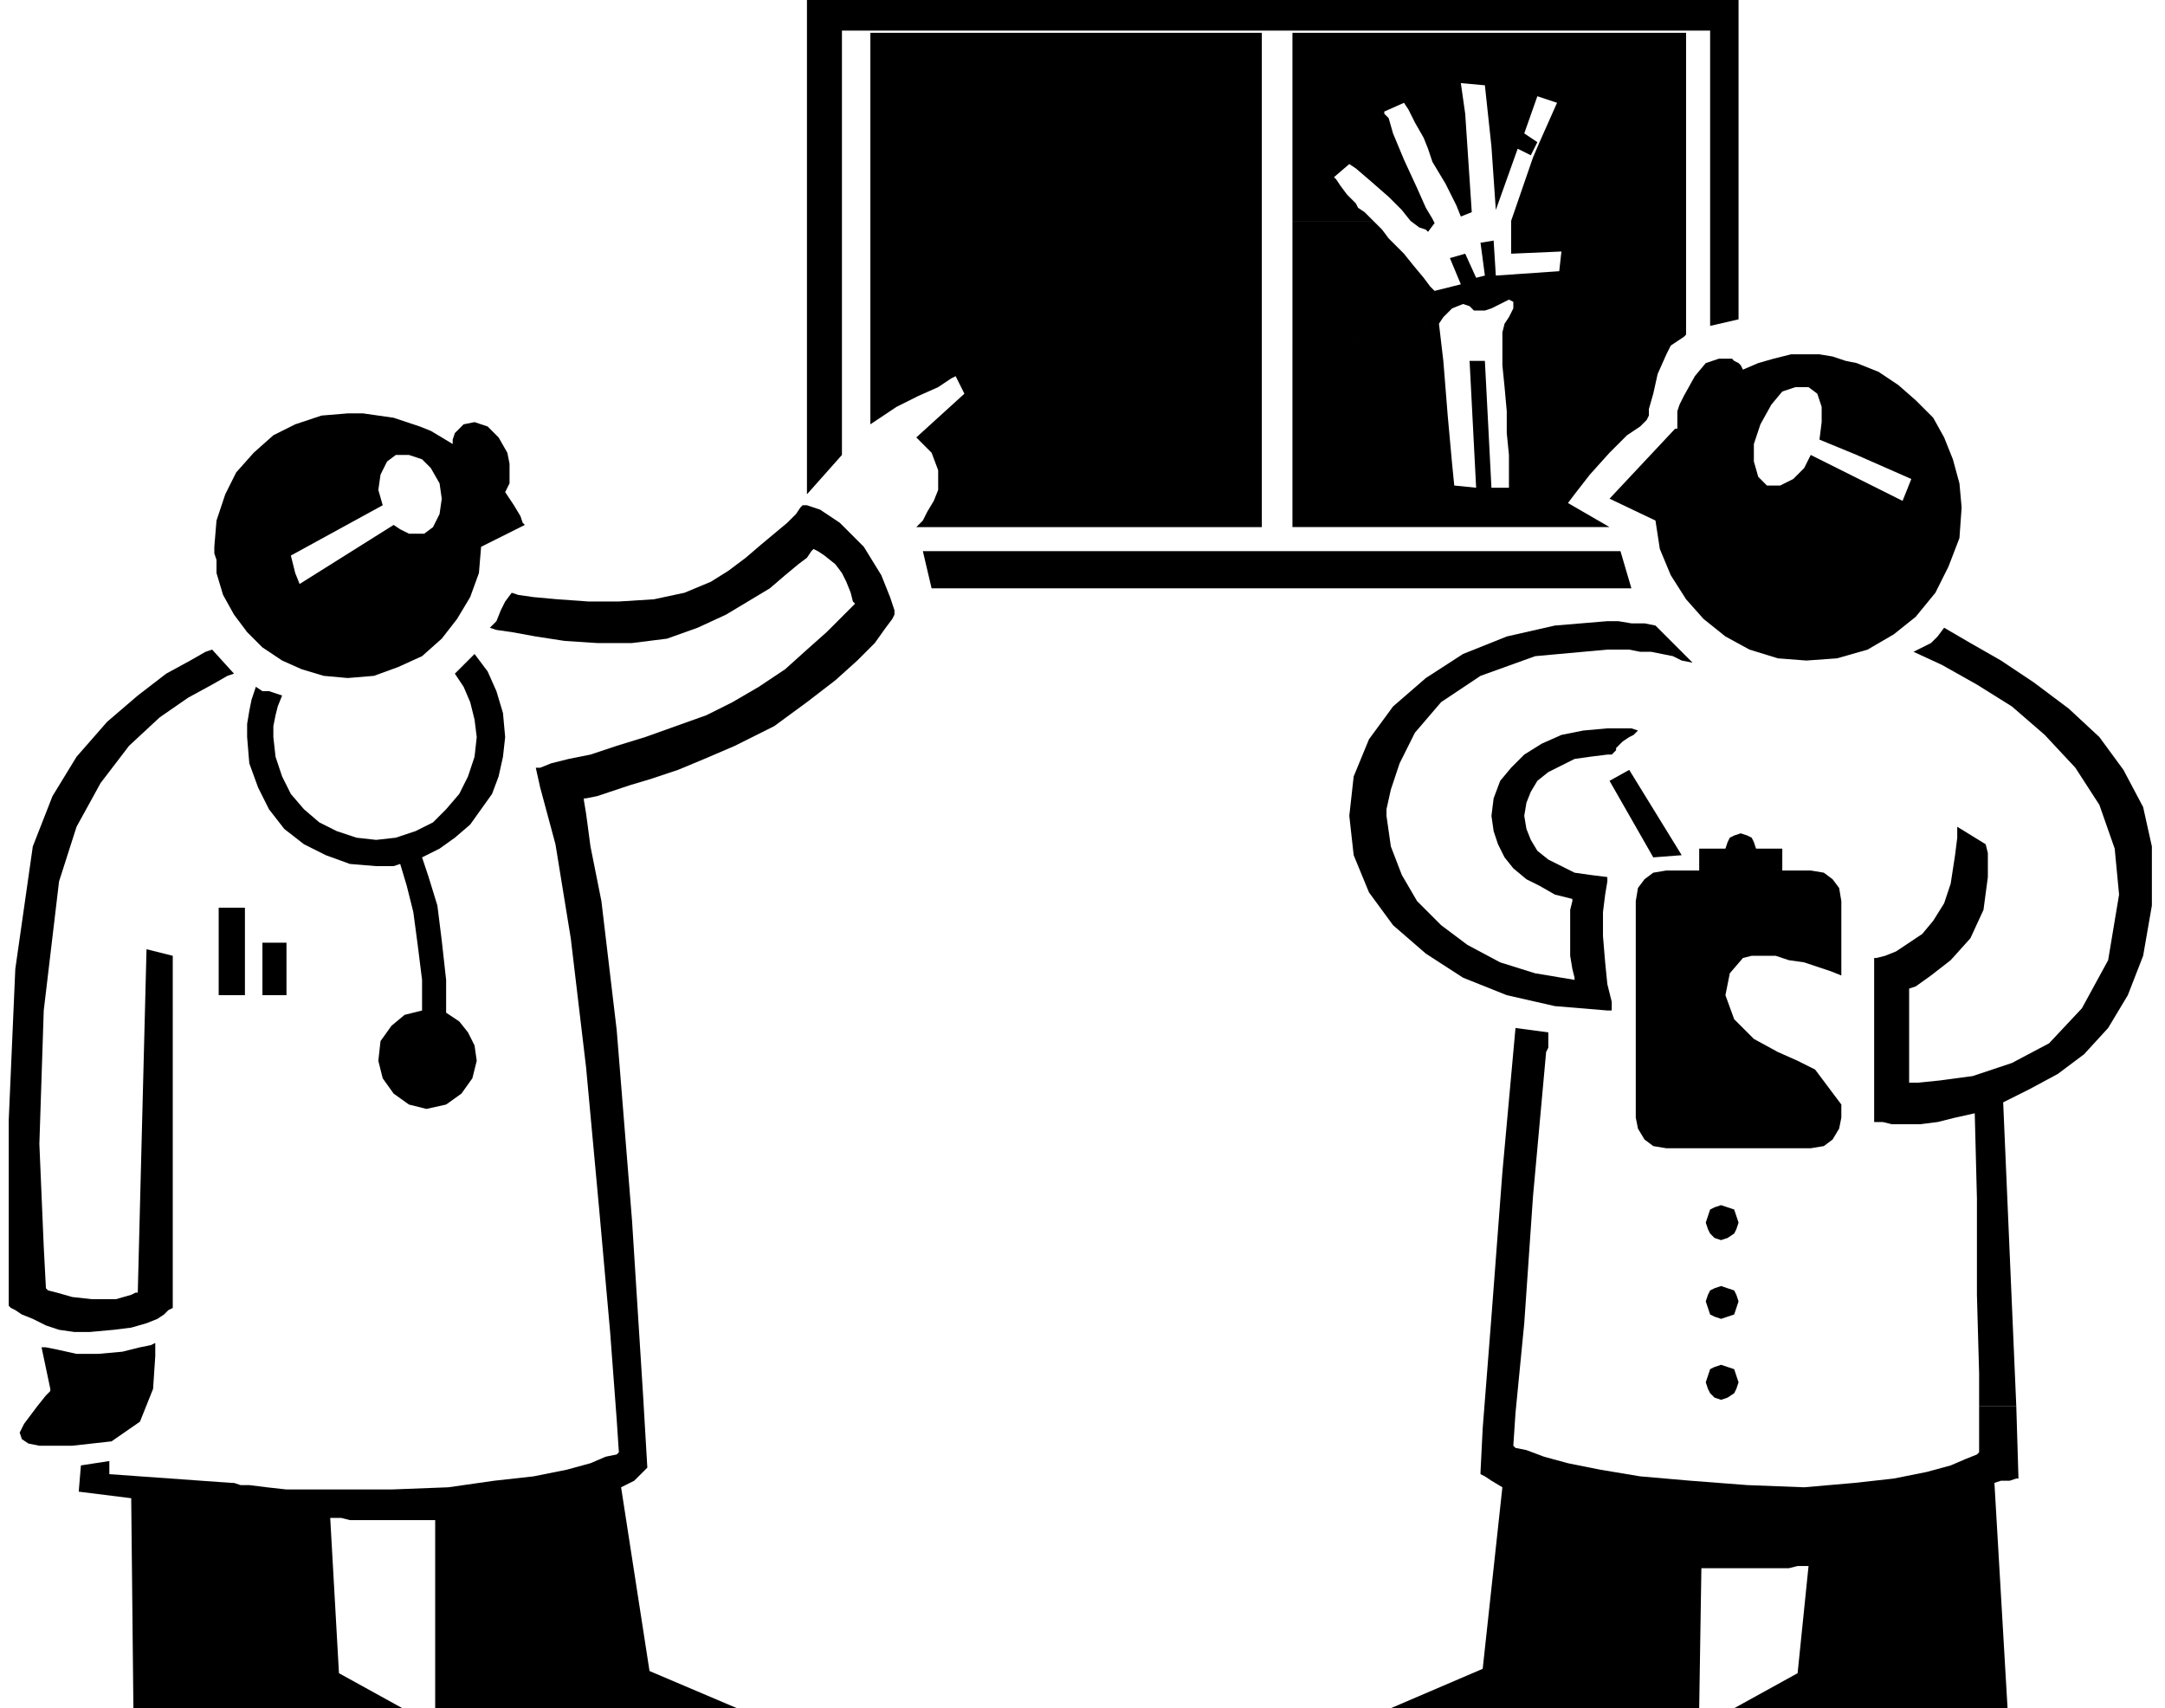 <svg xmlns="http://www.w3.org/2000/svg" width="95.04" height="74.976" fill-rule="evenodd" stroke-linecap="round" preserveAspectRatio="none" viewBox="0 0 990 781"><style>.pen1{stroke:none}.brush2{fill:#000}</style><path d="m99 262 3 10 5 9 6 8 7 7 9 6 9 4 10 3 11 1 12-1 11-4 11-5 9-8 7-9 6-10 4-11 1-12 20-10-1-1-1-3-3-5-4-6 2-4v-9l-1-5-4-7-5-5-6-2-5 1-2 2-2 2-1 3v2l-5-3-5-3-5-2-6-2-6-2-7-1-7-1h-7l-12 1-12 4-10 5-9 8-8 9-5 10-4 12-1 12v3l1 3v6h36l-2-8 42-23-2-7 1-7 3-6 4-3h6l6 2 4 4 4 7 1 7-1 7-3 6-4 3h-7l-4-2-3-2-43 27-2-5H99z" class="pen1 brush2"/><path d="M204 463v-15l-2-18-2-16-4-13-3-9 8-4 7-5 7-6 5-7 5-7 3-8 2-9 1-9-1-11-3-10-4-9-6-8-2 2-2 2-3 3-2 2 4 6 3 7 2 8 1 8-1 9-3 9-4 8-6 7-6 6-8 4-9 3-9 1-9-1-9-3-8-4-7-6-6-7-4-8-3-9-1-9v-5l1-5 1-4 2-5-3-1-3-1h-3l-3-2-2 6-1 5-1 6v6l1 12 4 11 5 10 7 9 9 7 10 5 11 4 12 1h8l3-1 3 10 3 12 2 15 2 16v14l-8 2-6 5-5 7-1 9 2 8 5 7 7 5 8 2 9-2 7-5 5-7 2-8-1-7-3-6-4-5-6-4zM97 297l-3 1-7 4-11 6-13 10-14 12-14 16-11 18-9 23-8 56-3 69v85l1 1 2 1 3 2 5 2 6 3 6 2 7 1h7l11-1 8-1 7-2 5-2 3-2 2-2 2-1V437l-12-3-4 157h-1l-2 1-7 2H42l-9-1-7-2-4-1-1-1-1-19-2-47 2-61 7-59 8-25 11-20 13-17 14-13 13-9 11-6 7-4 3-1-10-11z" class="pen1 brush2"/><path d="m179 681 26-1 21-3 18-2 15-3 11-3 7-3 5-1 1-1-1-15-3-40-5-56-6-65-7-59-7-43-7-26-2-9h2l5-2 8-2 10-2 12-4 13-4 14-5 14-5 12-6 12-7 12-8 10-9 9-8 7-7 4-4 2-2-1-1-1-4-2-5-2-4-3-4-5-4-3-2-2-1-1 1-2 3-4 3-6 5-7 6-10 6-10 6-13 6-14 5-16 2h-16l-15-1-13-2-11-2-7-1-3-1 3-3 2-5 2-4 3-4 3 1 7 1 11 1 14 1h14l16-1 14-3 12-5 8-5 8-6 7-6 6-5 6-5 4-4 2-3 1-1h2l6 2 9 6 11 11 8 13 4 10 2 6v2l-1 2-3 4-5 7-8 8-10 9-13 10-15 11-18 9-14 6-12 5-12 4-10 3-9 3-6 2-5 1h-1v1l1 6 2 15 5 25 7 59 7 87 5 79 2 34-1 1-2 2-3 3-6 3 13 84 40 17H199v-86h-39l-4-1h-5l4 71 29 16H61l-1-96-24-3 1-12 13-2v6l56 4h1l3 1h4l8 1 9 1h48z" class="pen1 brush2"/><path d="M71 614v6l-1 15-6 15-13 9-9 1-9 1H18l-5-1-3-2-1-3 2-4 6-8 4-5 2-2v-1l-4-19h2l5 1 9 2h10l11-1 8-2 5-1 2-1zm41-159v-40h-12v40h12zm19 0v-24h-11v24h11zm640-302V15H591v86h37l-2-2-2-2-3-2-1-2-4-4-3-4-2-3-1-1 7-6 3 2 7 6 8 7 6 6 4 5 4 3 3 1 1 1 3-4-1-2-3-5-4-9-6-13-5-12-2-7-2-2v-1l9-4 2 3 3 6 4 7 2 5 2 6 6 10 5 10 2 5 5-2-3-45-2-14 11 1 3 28 2 29 10-28 6 3 3-6-6-4 6-17 9 3-8 18-3 7-10 29v15l23-1-1 9-29 2-1-16-6 1 2 15-4 1-5-11-7 2 5 12-12 3-2-2-3-4-5-6-4-5-3-3-4-4-3-4-4-4h-37v59l67-12 2-3 4-4 5-2 3 1 2 2h5l3-1 4-2 4-2 2 1v3l-2 4-2 3-1 4v15l1 10 1 11v10l1 10v15h-8l-3-58h-7l3 58-10-1-1-10-2-22-2-25-2-17-67 12v81h145l-19-11 3-4 7-9 9-10 8-8 6-4 3-3 1-2v-3l2-7 2-9 4-9 2-4 3-2 3-2 1-1zM398 15v179l3-2 3-2 3-2 3-2 10-5 9-4 6-4 2-1 4 8-22 20 2 2 5 5 3 8v9l-2 5-3 5-2 4-3 3h158V15H398z" class="pen1 brush2"/><path d="M504 231h-10l3-57h-8l-2 57h-8v-15l1-9v-11l1-11 1-10v-15l-1-4-2-3-2-4v-3l2-1 4 2 4 2 3 2h3l2-1 2-2h3l5 2 3 4 1 3-1 17-2 25-1 22-1 10zm22-106-4 5-5 5-4 4-1 2-11-2 5-12-7-2-5 10-4-1 2-14-6-2-1 16-29-2-1-9 23 2-1-15-9-30-3-7-8-18 9-3 6 17-6 4 3 7 6-3 10 28 2-30 2-27 12-1-2 14-3 45 5 2 2-5 5-10 4-11 3-6 2-4 4-7 3-6 2-3 9 4-1 3-3 6-5 12-6 13-4 9-3 5-1 2 3 5 1-1 3-2 4-3 4-5 6-6 8-7 7-5 3-2 7 5-1 1-2 3-3 4-4 4-1 2-3 2-2 3-2 2-4 4-4 4-3 4-3 3z" class="pen1 brush2"/><path d="M795 146V0H369v226l16-18V14h397v135l13-3zm-54 106H422l4 17h320l-5-17zm-48 218-6 66-5 66-4 51-1 20v1l2 1 3 2 5 3-9 83-42 18h141l1-64h40l4-1h5l-5 49-29 16h125l-6-103 3-1h4l3-1h1l-1-33h-17v21l-1 1-5 2-7 3-11 3-15 3-18 2-23 2-26-1-26-2-23-2-18-3-15-3-11-3-8-3-5-1-1-1 1-15 4-41 4-58 6-66 1-2v-7l-15-2zm202-92z" class="pen1 brush2"/><path d="m889 287 12 7 14 8 15 10 16 12 14 13 11 15 9 17 4 18v27l-4 23-7 18-9 15-11 12-12 9-13 7-12 6 6 139h-17v-15l-1-36v-44l-1-39-9 2-8 2-8 1h-13l-4-1h-4v-75h1l4-1 5-2 6-4 6-4 5-6 5-8 3-9 2-13 1-8v-5l13 8 1 4v11l-2 15-6 13-9 10-9 7-7 5-3 1v43h4l10-1 15-2 18-6 17-9 15-16 12-22 5-30-2-21-7-20-11-17-14-15-15-13-16-10-16-9-13-6 4-2 4-2 3-3 3-4zM762 398h15v-10h12l1-3 1-2 2-1 3-1 3 1 2 1 1 2 1 3h12v10h13l6 1 4 3 3 4 1 6v34l-5-2-6-2-6-2-7-1-6-2h-11l-4 1-6 7-2 10 4 11 9 9 11 6 9 4 6 3 2 1 12 16v6l-1 5-3 5-4 3-6 1h-66l-6-1-4-3-3-5-1-5v-99l1-6 3-4 4-3 6-1z" class="pen1 brush2"/><path d="M735 401v2l-1 6-1 8v11l1 12 1 10 2 8v4h-2l-24-2-22-5-20-8-17-11-15-13-11-15-7-17-2-18 2-18 7-17 11-15 15-13 17-11 20-8 22-5 24-2h5l6 1h6l5 1 2 2 2 2 2 2 2 2 3 3 2 2 2 2 2 2-5-1-4-2-5-1-5-1h-5l-5-1h-10l-33 3-25 9-18 12-12 14-7 14-4 12-2 9v3l2 14 5 13 7 12 11 11 12 9 15 8 16 5 18 3v-1l-1-4-1-6v-21l1-4v-1l-8-2-7-4-6-3-6-5-4-5-3-6-2-6-1-7 1-8 3-8 5-6 6-6 8-5 9-4 10-2 11-1h11l3 1-2 2-2 1-3 2-2 2-1 1v1l-1 1-1 1h-2l-8 1-7 1-6 3-6 3-5 4-3 5-2 5-1 6 1 6 2 5 3 5 5 4 6 3 6 3 7 1 8 1z" class="pen1 brush2"/><path d="m769 391-24-39-9 5 20 35 13-1zm18 160 3 1 3 1 1 3 1 3-1 3-1 2-3 2-3 1-3-1-2-2-1-2-1-3 1-3 1-3 2-1 3-1zm0 37 3 1 3 1 1 2 1 3-1 3-1 3-3 1-3 1-3-1-2-1-1-3-1-3 1-3 1-2 2-1 3-1zm0 36 3 1 3 1 1 3 1 3-1 3-1 2-3 2-3 1-3-1-2-2-1-2-1-3 1-3 1-3 2-1 3-1zm62-458v42l25 11-4 10-42-21-3 6-5 5-6 3h-6l-4-4-2-7v-8l3-9 5-9 5-6 6-2h6l4 3 2 6v7l-1 8 17 7v-42l-5-1-6-2-6-1h-13l-8 2-7 2-7 3-1-2-1-1-2-1-1-1h-6l-6 2-5 6-5 9-2 4-1 3v8h-1l-30 32 21 10 2 13 5 12 7 11 8 9 10 8 11 6 13 4 13 1 14-1 14-4 12-7 10-8 9-11 6-12 5-13 1-14-1-11-3-11-4-10-5-9-8-8-8-7-9-6-10-4z" class="pen1 brush2"/></svg>
